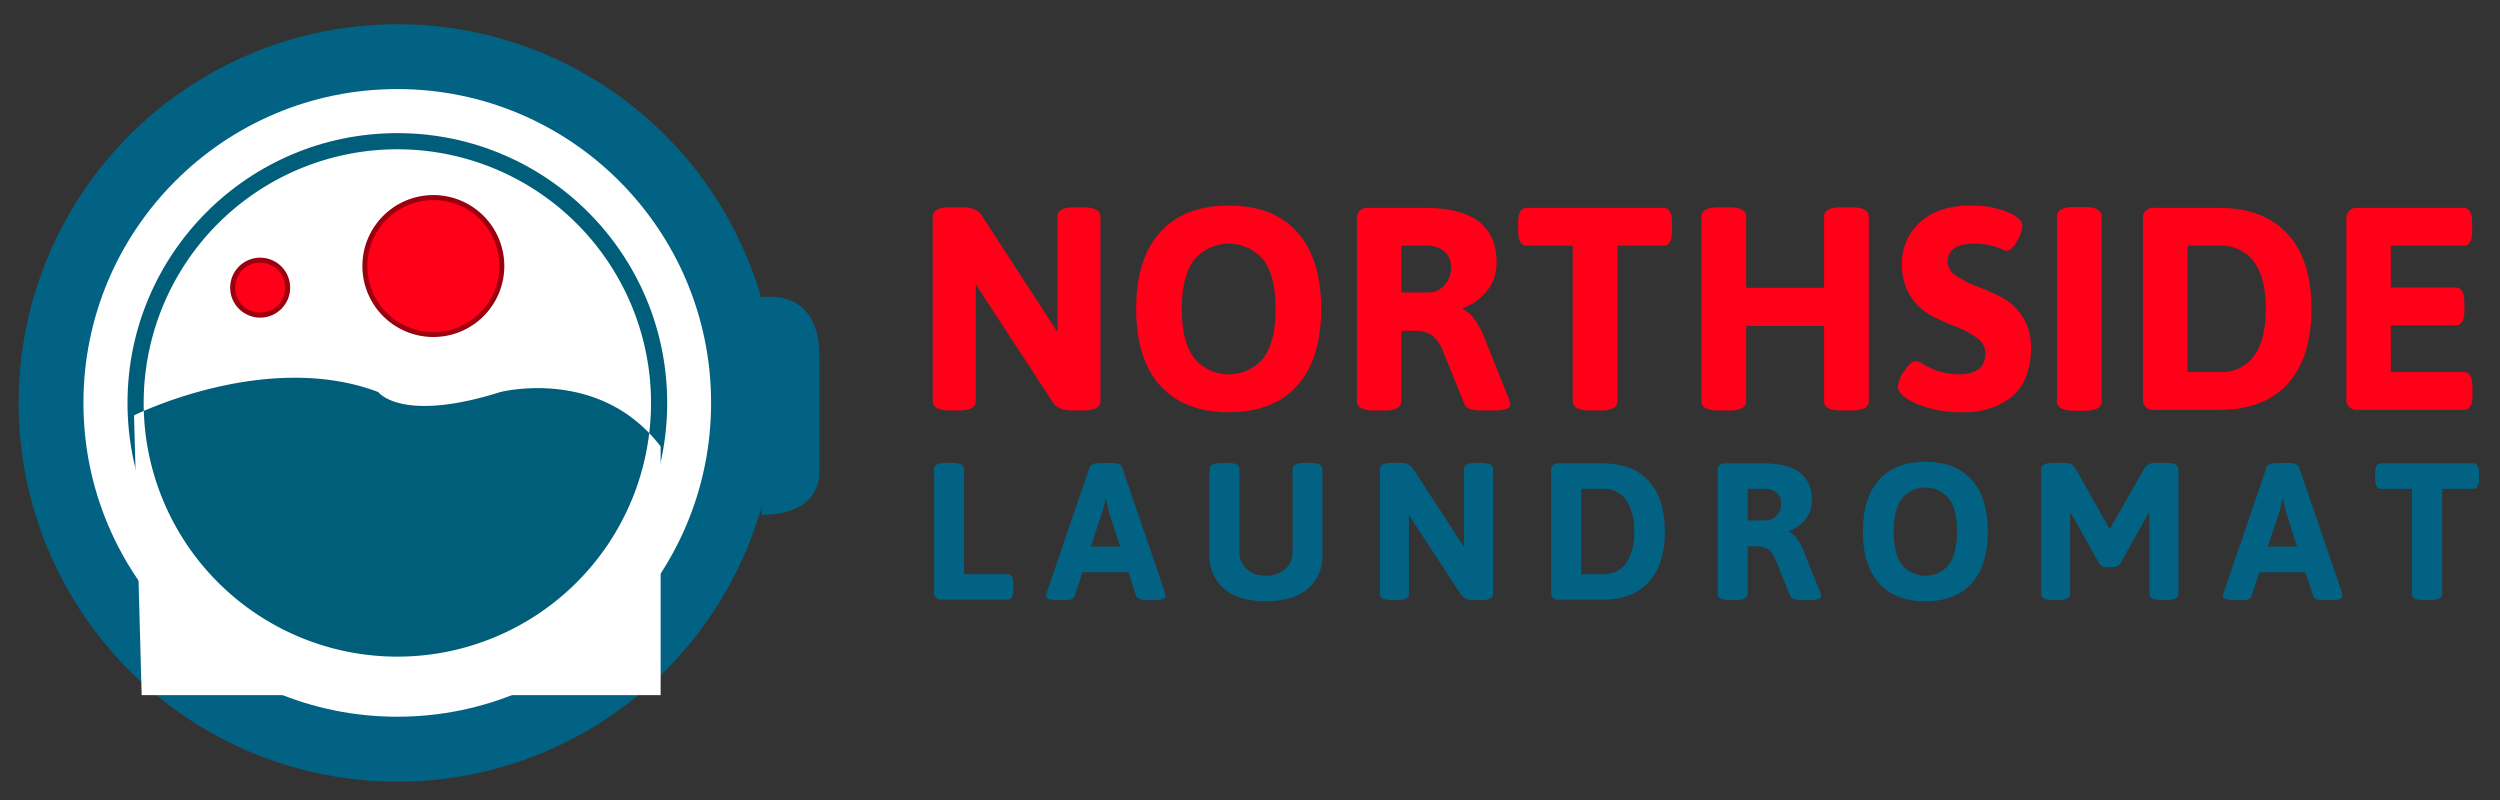 <svg id="Logo" xmlns="http://www.w3.org/2000/svg" width="500" height="160" viewBox="0 0 500 160">
  <rect x="0" y="0" width="500" height="160" fill="#333333" stroke="none"/>
  <defs>
    <style>
      .cls-1, .cls-7, .cls-8 {
        fill: #ff0018;
      }

      .cls-1, .cls-2, .cls-6, .cls-7 {
        fill-rule: evenodd;
      }

      .cls-2, .cls-3 {
        fill: #016283;
      }

      .cls-4, .cls-6 {
        fill: #fff;
      }

      .cls-5 {
        fill: #005e7a;
      }

      .cls-7, .cls-8 {
        stroke: #9b000f;
        stroke-linejoin: round;
        stroke-width: 1px;
      }
    </style>
  </defs>
  <g>
    <path id="Northside" class="cls-1" d="M190.015,82.091h1.673q3.464,0,3.463-1.847V56.872l15.466,23.661q1.04,1.558,3.809,1.558h2.193q3.462,0,3.463-1.847V43.31q0-1.846-3.463-1.847h-1.674q-3.462,0-3.462,1.847V66.394L196.305,43.021q-1.04-1.558-3.809-1.558h-2.481q-3.464,0-3.463,1.847V80.244q0,1.848,3.463,1.847h0Zm55.747,0.346q8.945,0,13.706-5.338t4.762-15.322q0-9.983-4.762-15.322t-13.706-5.338q-8.946,0-13.735,5.338t-4.79,15.322q0,9.985,4.79,15.322T245.762,82.437Zm-9.407-20.66q0-6.406,2.4-9.724a9.037,9.037,0,0,1,14,0q2.365,3.319,2.366,9.724t-2.366,9.753a8.988,8.988,0,0,1-14,0Q236.356,68.184,236.355,61.777Zm38.492,20.314h1.963q3.462,0,3.462-1.847V66.163h2.251a6.743,6.743,0,0,1,3.722.779,7.217,7.217,0,0,1,2.107,2.683l4.559,11.254q0.461,1.212,3.347,1.212h2.366q3.462,0,3.463-1.154a3.536,3.536,0,0,0-.289-1.1l-5.078-12.7a14.921,14.921,0,0,0-1.905-3.376,5.422,5.422,0,0,0-2.25-1.933V61.6a10.674,10.674,0,0,0,4.934-3.549,9.04,9.04,0,0,0,1.818-5.627q0-10.849-14.37-10.849H273.693a2.04,2.04,0,0,0-2.308,2.308V80.244q0,1.848,3.462,1.847h0Zm5.425-32.952h5.079a5.075,5.075,0,0,1,3.549,1.183,4.153,4.153,0,0,1,1.3,3.232,4.97,4.97,0,0,1-1.327,3.492,4.107,4.107,0,0,1-3.116,1.443h-5.483V49.138Zm37.742,32.953h2.02q3.462,0,3.462-1.847V49.138h9.176q1.731,0,1.732-2.886V44.464q0-2.885-1.732-2.886h-27.3q-1.731,0-1.731,2.886v1.789q0,2.886,1.731,2.886h9.176V80.244q0,1.848,3.463,1.847h0Zm25.738,0h2.02q3.464,0,3.463-1.847V65.182h15.582V80.244q0,1.848,3.462,1.847h2.02q3.462,0,3.463-1.847V43.31q0-1.846-3.463-1.847h-2.02q-3.462,0-3.462,1.847V57.564H349.235V43.31q0-1.846-3.463-1.847h-2.02q-3.462,0-3.462,1.847V80.244q0,1.848,3.462,1.847h0Zm39.589-1.327a22.788,22.788,0,0,0,9.291,1.674,15.465,15.465,0,0,0,9.349-2.77,9.65,9.65,0,0,0,3.088-4.011,15.329,15.329,0,0,0,1.125-6.175,11.033,11.033,0,0,0-5.915-10.041,51.388,51.388,0,0,0-4.877-2.164,19.023,19.023,0,0,1-4.155-2.135,3.411,3.411,0,0,1-1.731-2.77,3.312,3.312,0,0,1,1.183-2.6q1.182-1.039,4.213-1.039a12.893,12.893,0,0,1,5.338,1.039,3.364,3.364,0,0,0,1.039.4q0.98,0,2.077-1.876a6.613,6.613,0,0,0,1.1-3.145q0-1.5-3-2.77a19,19,0,0,0-7.387-1.27q-7.849,0-11.6,5.021A10.792,10.792,0,0,0,380.4,52.8a11.459,11.459,0,0,0,1.731,6.492,11.075,11.075,0,0,0,4.155,3.838,51.868,51.868,0,0,0,4.876,2.193,18.189,18.189,0,0,1,4.184,2.222,3.76,3.76,0,0,1,1.732,3.116q0,4.213-5.425,4.213a14.158,14.158,0,0,1-6.983-2.02,4.521,4.521,0,0,0-1.5-.635q-0.924,0-2.251,1.9a6.04,6.04,0,0,0-1.327,3.232Q379.59,79.09,383.341,80.764Zm31.51,1.385h2.019q3.463,0,3.463-1.9V43.31q0-1.9-3.463-1.9h-2.019q-3.464,0-3.463,1.9V80.244q0,1.9,3.463,1.9h0Zm16.043-.173h12.927q8.944,0,13.706-5.223t4.761-14.976q0-9.752-4.761-14.976t-13.706-5.223H430.894a2.041,2.041,0,0,0-2.309,2.308v35.78a2.041,2.041,0,0,0,2.309,2.308h0Zm6.637-32.837h6.29A8.107,8.107,0,0,1,450.8,52.37q2.365,3.233,2.366,9.407T450.8,71.184a8.105,8.105,0,0,1-6.983,3.232h-6.29V49.138Zm34.048,32.837h21.18q1.731,0,1.731-2.885V77.3q0-2.885-1.731-2.885h-14.6V65.066h12.985q1.731,0,1.731-2.886V60.392q0-2.885-1.731-2.886H478.158V49.138H492.7q1.731,0,1.731-2.886V44.464q0-2.885-1.731-2.886H471.579a2.04,2.04,0,0,0-2.308,2.308v35.78a2.04,2.04,0,0,0,2.308,2.308h0Z"/>
    <path id="Laundromat" class="cls-2" d="M188.37,119.94H201.5q1.168,0,1.168-1.948v-1.208q0-1.947-1.168-1.947h-8.687v-21q0-1.246-2.337-1.247h-1.325q-2.337,0-2.337,1.247v24.541a1.378,1.378,0,0,0,1.558,1.559h0Zm23.217,0.077h1.558q1.519,0,1.792-.818l1.558-4.752h9.193l1.558,4.752q0.273,0.819,2.182.818h1.714q1.947,0,1.947-.857a2.465,2.465,0,0,0-.116-0.7L224.4,93.412q-0.314-.818-2.221-0.818h-2.025q-1.91,0-2.221.818l-8.57,25.047a3.524,3.524,0,0,0-.156.7q0,0.858,2.377.857h0Zm8.881-17.646a20.289,20.289,0,0,0,.585-2.493h0.155l0.585,2.493,2.22,6.934H218.17Zm24.385,15.407q2.961,2.474,8.337,2.473t8.336-2.473a8.562,8.562,0,0,0,2.96-6.954V93.84q0-1.246-2.337-1.247h-1.285q-2.338,0-2.338,1.247v16.595a4.321,4.321,0,0,1-1.5,3.389,5.582,5.582,0,0,1-3.837,1.324,5.509,5.509,0,0,1-3.818-1.324,4.343,4.343,0,0,1-1.48-3.389V93.84q0-1.246-2.337-1.247H244.23q-2.337,0-2.337,1.247v16.984A8.559,8.559,0,0,0,244.853,117.778Zm33.462,2.239h1.129q2.338,0,2.338-1.246V102.994l10.439,15.972a2.868,2.868,0,0,0,2.572,1.051h1.48q2.337,0,2.337-1.246V93.84q0-1.246-2.337-1.247h-1.13q-2.337,0-2.337,1.247v15.582L282.561,93.645a2.867,2.867,0,0,0-2.571-1.052h-1.675q-2.337,0-2.337,1.247v24.931q0,1.247,2.337,1.246h0Zm33.461-.077H320.5q6.037,0,9.252-3.526t3.214-10.108q0-6.584-3.214-10.109T320.5,92.672h-8.726a1.377,1.377,0,0,0-1.558,1.558v24.151a1.378,1.378,0,0,0,1.558,1.559h0Zm4.48-22.165H320.5a5.473,5.473,0,0,1,4.714,2.182,10.664,10.664,0,0,1,1.6,6.35,10.659,10.659,0,0,1-1.6,6.349,5.471,5.471,0,0,1-4.714,2.182h-4.246V97.775Zm29.605,22.242h1.325q2.337,0,2.337-1.246v-9.5h1.519a4.551,4.551,0,0,1,2.513.526,4.863,4.863,0,0,1,1.421,1.811l3.078,7.6q0.311,0.819,2.259.818h1.6q2.338,0,2.338-.779a2.409,2.409,0,0,0-.195-0.74l-3.428-8.57a10.04,10.04,0,0,0-1.286-2.279,3.66,3.66,0,0,0-1.519-1.305v-0.155a7.212,7.212,0,0,0,3.331-2.4,6.1,6.1,0,0,0,1.227-3.8q0-7.323-9.7-7.323h-7.6a1.377,1.377,0,0,0-1.558,1.558v24.541q0,1.247,2.337,1.246h0Zm3.662-22.242h3.428a3.427,3.427,0,0,1,2.4.8,2.806,2.806,0,0,1,.876,2.182,3.355,3.355,0,0,1-.9,2.356,2.772,2.772,0,0,1-2.1.974h-3.7v-6.31Zm35.565,22.477q6.037,0,9.251-3.6t3.214-10.342q0-6.739-3.214-10.343t-9.251-3.6q-6.039,0-9.272,3.6t-3.233,10.343q0,6.74,3.233,10.342T385.088,120.251Zm-6.35-13.945q0-4.324,1.617-6.564a6.1,6.1,0,0,1,9.446,0q1.6,2.24,1.6,6.564t-1.6,6.583a6.067,6.067,0,0,1-9.446,0Q378.738,110.63,378.738,106.306Zm31.825,13.711h1.13q2.337,0,2.337-1.246V102.644l0.156-.039,5.648,10.089a1.819,1.819,0,0,0,1.559.74h1.129a1.818,1.818,0,0,0,1.558-.74l5.649-10.089,0.156,0.039v16.127q0,1.247,2.337,1.246h1.13q2.337,0,2.337-1.246V93.84q0-1.246-2.337-1.247h-2.026a2.56,2.56,0,0,0-2.454,1.052l-6.934,12.193-6.856-12.193a2.562,2.562,0,0,0-2.454-1.052h-2.065q-2.337,0-2.337,1.247v24.931q0,1.247,2.337,1.246h0Zm36.422,0h1.558q1.519,0,1.792-.818l1.558-4.752h9.194l1.558,4.752q0.272,0.819,2.181.818h1.714q1.948,0,1.948-.857a2.47,2.47,0,0,0-.117-0.7L459.8,93.412q-0.312-.818-2.22-0.818h-2.026q-1.91,0-2.22.818l-8.57,25.047a3.524,3.524,0,0,0-.156.7q0,0.858,2.376.857h0Zm8.882-17.646a20.344,20.344,0,0,0,.584-2.493h0.156l0.584,2.493,2.221,6.934h-5.844Zm28.865,17.646H486.1q2.337,0,2.337-1.246v-21h6.194q1.168,0,1.169-1.948V94.619q0-1.947-1.169-1.948H476.2q-1.17,0-1.169,1.948v1.208q0,1.948,1.169,1.948h6.193v21q0,1.247,2.338,1.246h0Z"/>
  </g>
  <g id="Icon">
    <path class="cls-2" d="M150.883,59.673s12.985-3.407,12.985,11.543V94.3s0.8,8.656-11.542,8.656Z"/>
    <circle class="cls-3" cx="79.469" cy="80.594" r="75.75"/>
    <circle class="cls-4" cx="79.453" cy="80.578" r="62.766"/>
    <circle id="Ellipse_2_copy" data-name="Ellipse 2 copy" class="cls-5" cx="79.469" cy="80.594" r="53.969"/>
    <path id="Ellipse_2_copy_2" data-name="Ellipse 2 copy 2" class="cls-6" d="M79.469,29.857A50.735,50.735,0,1,1,28.734,80.592,50.735,50.735,0,0,1,79.469,29.857ZM26.806,83.072S53.249,69.9,75.651,78.409c0,0,4.565,6.257,24.422,0,0,0,19.829-5.14,32.054,10.88v49.735H28.333Z"/>
    <path class="cls-7" d="M86.671,39.514A13.693,13.693,0,1,1,72.978,53.206,13.693,13.693,0,0,1,86.671,39.514Z"/>
    <circle id="Ellipse_3_copy" data-name="Ellipse 3 copy" class="cls-8" cx="52.031" cy="57.531" r="5.5"/>
  </g>
</svg>
